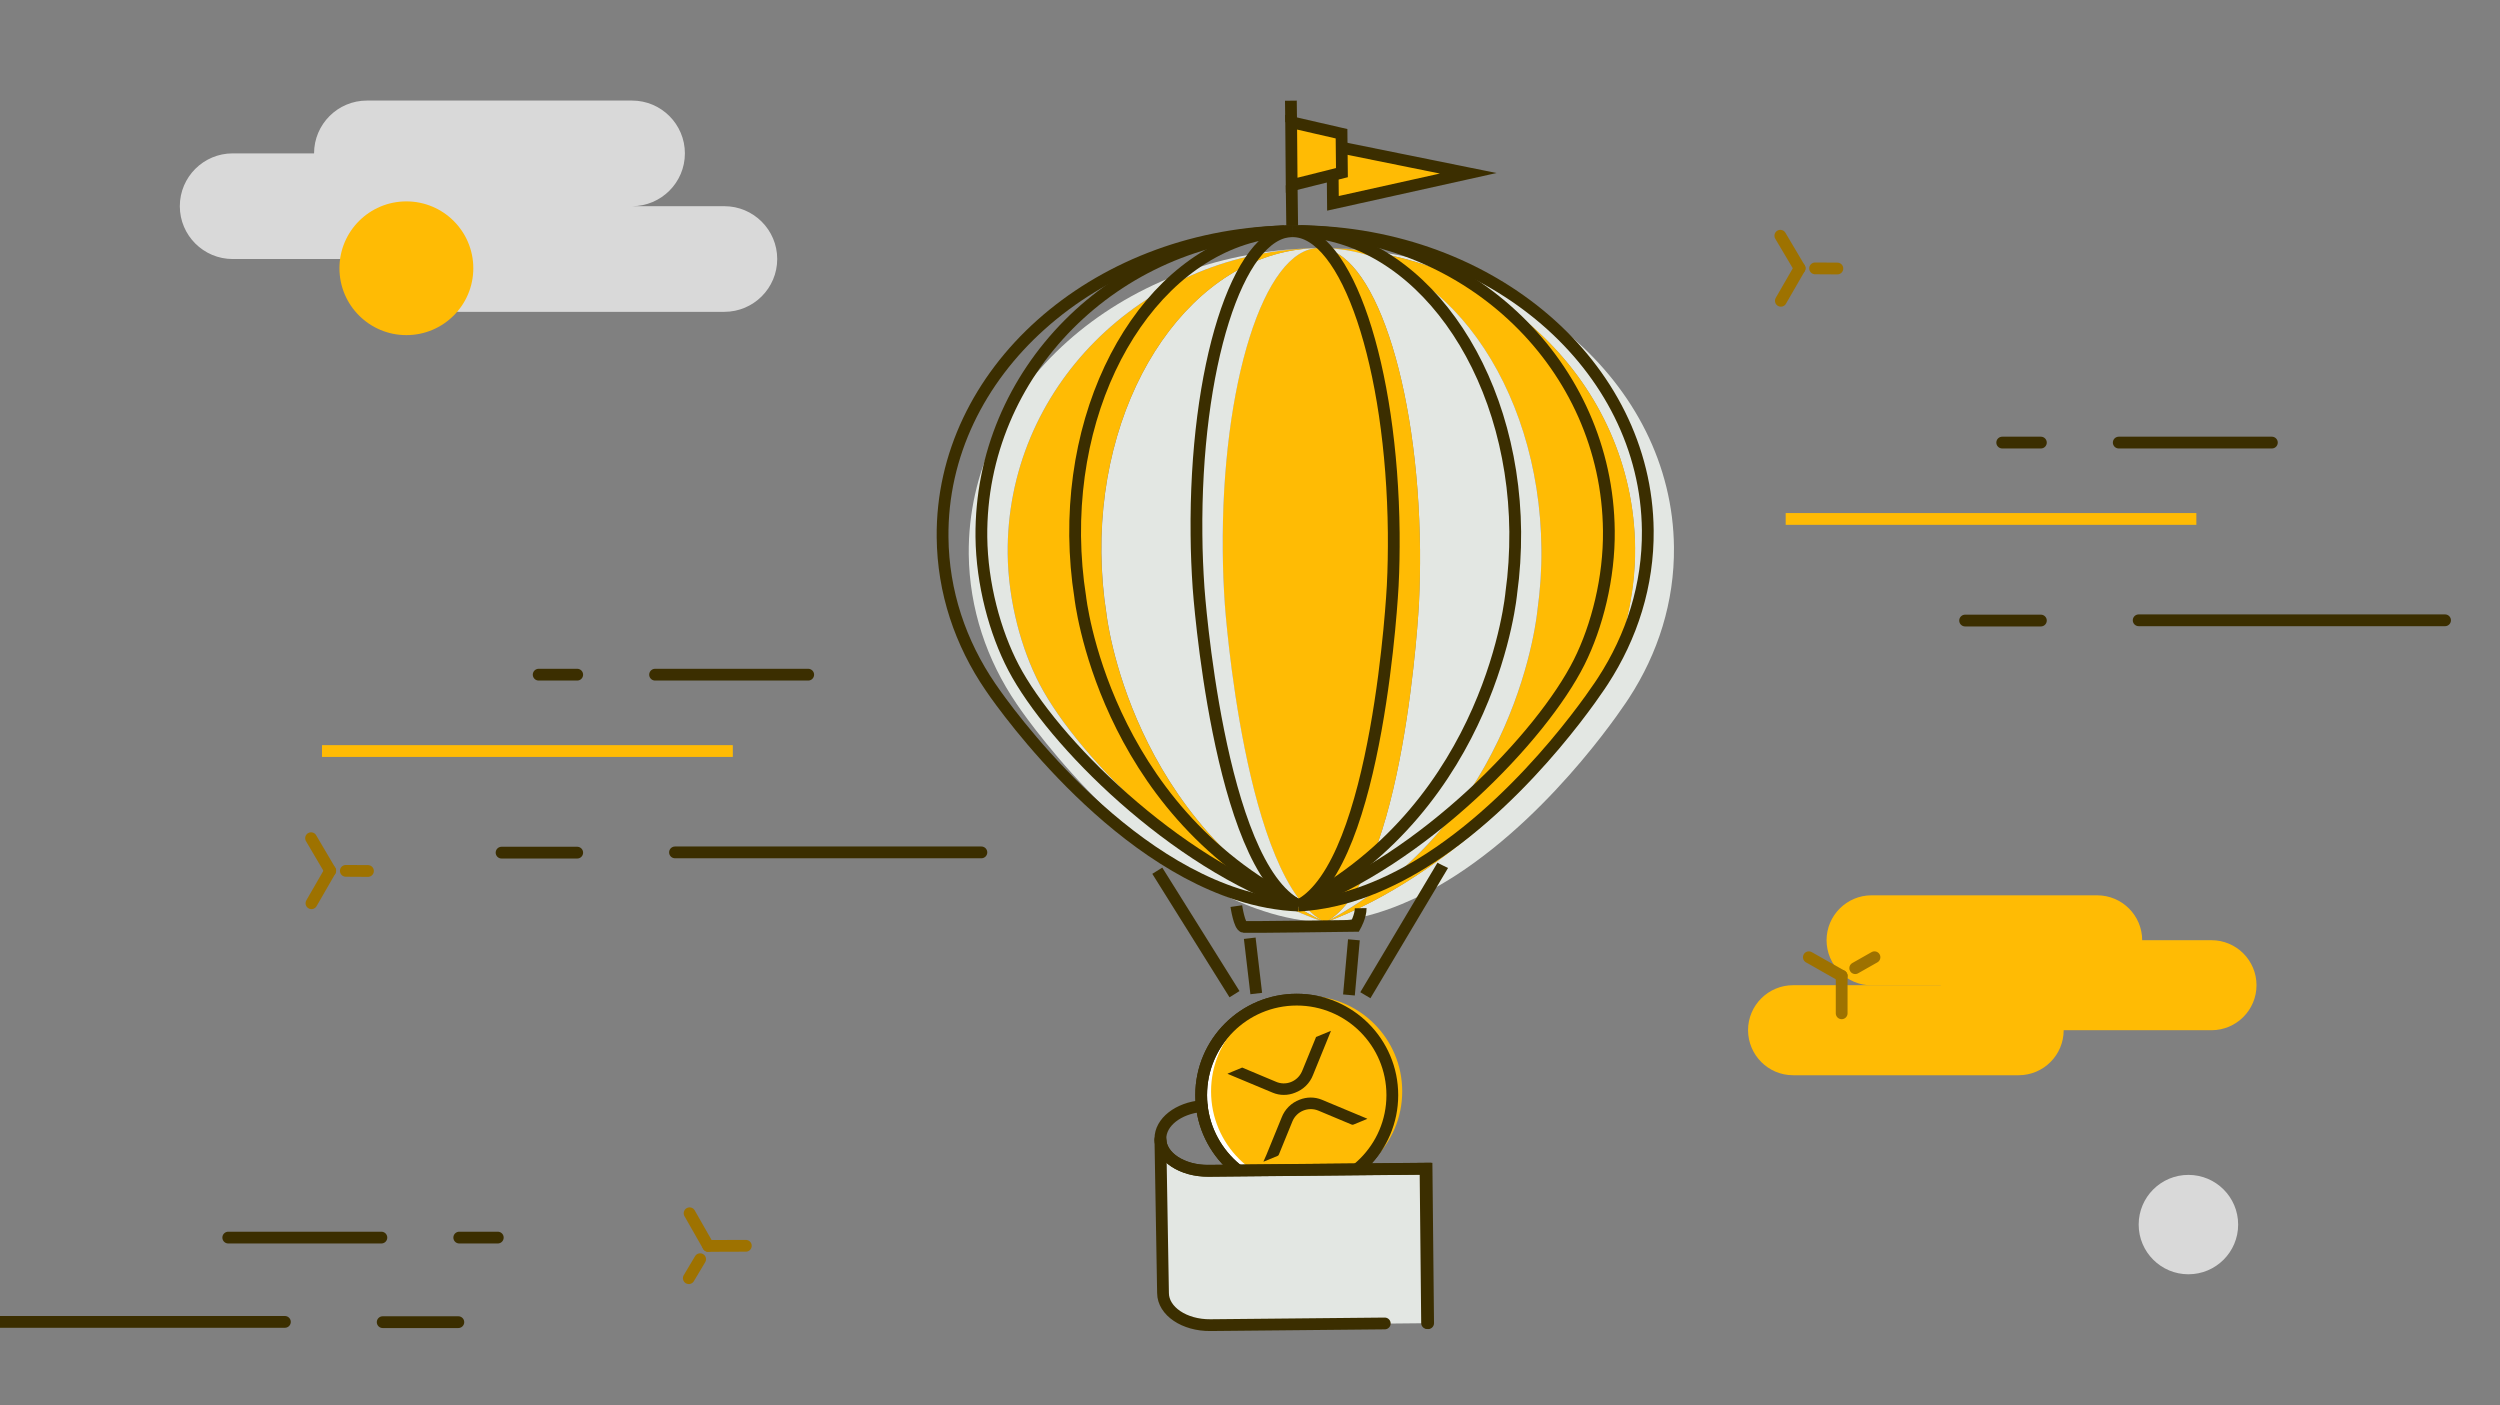 <svg width="637" height="358" viewBox="0 0 637 358" fill="none" xmlns="http://www.w3.org/2000/svg">
<rect x="0" y="0" width="637" height="358" fill="#808080" stroke="none"/>
<g clip-path="url(#clip0_2704_386)">
<path d="M476.887 251.064H534.35C540.687 251.064 545.829 245.927 545.829 239.595C545.829 233.264 540.687 228.126 534.35 228.126H476.887C470.551 228.126 465.408 233.264 465.408 239.595C465.441 245.927 470.551 251.064 476.887 251.064Z" fill="#FFBB04"/>
<path d="M456.882 273.97H514.344C520.681 273.97 525.824 268.832 525.824 262.501C525.824 256.169 520.681 251.031 514.344 251.031H456.882C450.545 251.031 445.402 256.169 445.402 262.501C445.436 268.832 450.545 273.97 456.882 273.97Z" fill="#FFBB04"/>
<path d="M506.016 262.501H563.479C569.816 262.501 574.958 257.363 574.958 251.032C574.958 244.7 569.816 239.562 563.479 239.562H506.016C499.68 239.562 494.537 244.7 494.537 251.032C494.537 257.396 499.68 262.501 506.016 262.501Z" fill="#FFBB04"/>
<path d="M184.564 52.539H161.041C168.473 52.539 174.511 46.506 174.511 39.081C174.511 31.656 168.473 25.623 161.041 25.623H93.493C86.061 25.623 80.023 31.656 80.023 39.081H59.287C51.856 39.081 45.817 45.114 45.817 52.539C45.817 59.965 51.856 65.998 59.287 65.998H103.545C103.545 73.423 109.584 79.456 117.015 79.456H184.564C191.996 79.456 198.034 73.423 198.034 65.998C198.034 58.572 191.996 52.539 184.564 52.539Z" fill="#D9D9D9"/>
<path d="M103.545 85.39C112.963 85.39 120.598 77.761 120.598 68.352C120.598 58.942 112.963 51.313 103.545 51.313C94.127 51.313 86.492 58.942 86.492 68.352C86.492 77.761 94.127 85.39 103.545 85.39Z" fill="#FFBB04"/>
<path d="M557.607 324.687C564.607 324.687 570.281 319.017 570.281 312.024C570.281 305.031 564.607 299.361 557.607 299.361C550.608 299.361 544.934 305.031 544.934 312.024C544.934 319.017 550.608 324.687 557.607 324.687Z" fill="#D9D9D9"/>
<path d="M539.857 112.77H578.874" stroke="#3B2E00" stroke-width="3" stroke-miterlimit="10" stroke-linecap="round" stroke-linejoin="round"/>
<path d="M510.164 112.77H520.018" stroke="#3B2E00" stroke-width="3" stroke-miterlimit="10" stroke-linecap="round" stroke-linejoin="round"/>
<path d="M500.709 158.116H520.018" stroke="#3B2E00" stroke-width="3" stroke-miterlimit="10" stroke-linecap="round" stroke-linejoin="round"/>
<path d="M454.99 132.228H559.631" stroke="#FFBB04" stroke-width="3" stroke-miterlimit="10"/>
<path d="M544.934 158.051H622.999" stroke="#3B2E00" stroke-width="3" stroke-miterlimit="10" stroke-linecap="round" stroke-linejoin="round"/>
<path d="M166.914 171.906H205.93" stroke="#3B2E00" stroke-width="3" stroke-miterlimit="10" stroke-linecap="round" stroke-linejoin="round"/>
<path d="M137.254 171.906H147.074" stroke="#3B2E00" stroke-width="3" stroke-miterlimit="10" stroke-linecap="round" stroke-linejoin="round"/>
<path d="M127.798 217.253H147.074" stroke="#3B2E00" stroke-width="3" stroke-miterlimit="10" stroke-linecap="round" stroke-linejoin="round"/>
<path d="M82.047 191.364H186.721" stroke="#FFBB04" stroke-width="3" stroke-miterlimit="10"/>
<path d="M171.99 217.187H250.056" stroke="#3B2E00" stroke-width="3" stroke-miterlimit="10" stroke-linecap="round" stroke-linejoin="round"/>
<path d="M97.175 315.338H58.159" stroke="#3B2E00" stroke-width="3" stroke-miterlimit="10" stroke-linecap="round" stroke-linejoin="round"/>
<path d="M126.836 315.338H117.016" stroke="#3B2E00" stroke-width="3" stroke-miterlimit="10" stroke-linecap="round" stroke-linejoin="round"/>
<path d="M116.784 336.885H97.508" stroke="#3B2E00" stroke-width="3" stroke-miterlimit="10" stroke-linecap="round" stroke-linejoin="round"/>
<path d="M72.591 336.818H-5.508" stroke="#3B2E00" stroke-width="3" stroke-miterlimit="10" stroke-linecap="round" stroke-linejoin="round"/>
<path d="M330.411 303.371C343.86 303.371 354.763 292.478 354.763 279.041C354.763 265.603 343.86 254.71 330.411 254.71C316.961 254.71 306.059 265.603 306.059 279.041C306.059 292.478 316.961 303.371 330.411 303.371Z" fill="white" stroke="#3B2E00" stroke-width="3" stroke-miterlimit="10"/>
<path d="M332.932 302.411C346.381 302.411 357.284 291.517 357.284 278.08C357.284 264.642 346.381 253.749 332.932 253.749C319.483 253.749 308.58 264.642 308.58 278.08C308.58 291.517 319.483 302.411 332.932 302.411Z" fill="#FFBB04"/>
<path d="M330.411 303.371C343.86 303.371 354.763 292.478 354.763 279.041C354.763 265.603 343.86 254.71 330.411 254.71C316.961 254.71 306.059 265.603 306.059 279.041C306.059 292.478 316.961 303.371 330.411 303.371Z" stroke="#3B2E00" stroke-width="3" stroke-miterlimit="10"/>
<path d="M316.51 272.014L322.183 274.4C323.145 274.798 324.074 275.196 325.036 275.594C327.558 276.754 330.544 275.627 331.705 273.075C331.738 272.975 331.804 272.876 331.838 272.776C332.966 269.992 334.127 267.207 335.255 264.423C335.288 264.357 335.288 264.29 335.321 264.224L339.103 262.666C339.103 262.732 339.07 262.832 339.037 262.898C337.544 266.577 336.051 270.257 334.558 273.903C333.762 275.992 332.103 277.616 330.013 278.411C328.155 279.174 326.098 279.174 324.273 278.411C320.491 276.853 316.709 275.262 312.927 273.671C312.86 273.638 312.827 273.605 312.761 273.572L316.51 272.014Z" fill="#3B2E00"/>
<path d="M321.918 295.98C322.183 295.416 322.416 294.853 322.681 294.256C323.975 291.074 325.269 287.925 326.563 284.743C327.359 282.654 329.018 280.997 331.141 280.201C332.966 279.472 334.99 279.472 336.781 280.201C340.63 281.792 344.478 283.417 348.294 285.008C348.327 285.041 348.36 285.041 348.393 285.074C348.327 285.107 348.261 285.14 348.194 285.173C347.066 285.638 345.938 286.102 344.81 286.566C344.677 286.599 344.512 286.599 344.379 286.533C341.559 285.372 338.739 284.179 335.919 282.986C333.331 281.925 330.378 283.151 329.316 285.704C328.155 288.521 326.994 291.339 325.866 294.157C325.8 294.355 325.667 294.488 325.468 294.554C324.406 294.985 323.311 295.449 322.25 295.88L321.984 295.98H321.918Z" fill="#3B2E00"/>
<path d="M295.674 290.179C295.707 294.753 301.115 298.399 307.75 298.333L363.222 297.803L363.62 337.15L306.025 337.713C300.551 337.779 296.105 333.371 296.039 327.934L295.674 290.179Z" fill="#E3E7E3"/>
<path d="M352.838 337.216L308.414 337.647C301.778 337.713 296.371 334.067 296.337 329.492L295.674 290.709" stroke="#3B2E00" stroke-width="3" stroke-miterlimit="10" stroke-linecap="round"/>
<path d="M295.674 290.278C295.707 294.853 301.38 298.4 308.016 298.333L363.488 297.803L363.886 337.15" stroke="#3B2E00" stroke-width="3" stroke-miterlimit="10" stroke-linecap="round"/>
<path d="M306.224 281.825C300.252 282.356 295.641 285.902 295.674 290.145C295.707 294.72 301.115 298.366 307.75 298.3L363.223 297.769L363.621 337.116" stroke="#3B2E00" stroke-width="3" stroke-miterlimit="10" stroke-linecap="round"/>
<path d="M426.524 139.455C426.657 153.377 422.476 166.47 415.078 177.84C415.078 177.84 396.996 206.149 371.019 222.988C360.866 229.551 349.52 234.391 337.576 235.054C369.194 223.585 399.551 191.994 409.04 173.034C413.618 163.885 416.704 151.521 416.604 139.554C416.206 97.655 381.237 63.91 338.074 63.214C386.711 63.744 426.126 97.489 426.524 139.455Z" fill="#E3E7E3"/>
<path d="M416.637 139.553C416.77 151.52 413.651 163.884 409.073 173.033C399.584 191.994 369.26 223.551 337.609 235.053C387.043 209.098 391.754 155.365 391.754 155.365C392.451 150.359 392.783 145.155 392.75 139.818C392.351 97.952 367.767 64.141 337.51 63.246C337.709 63.246 337.875 63.246 338.074 63.246C381.237 63.909 416.206 97.654 416.637 139.553Z" fill="#FFBB04"/>
<path d="M392.749 139.785C392.816 145.089 392.451 150.293 391.754 155.332C391.754 155.332 387.043 209.065 337.609 235.02C357.98 224.38 361.563 153.608 361.563 153.608C361.762 149.2 361.861 144.691 361.828 140.084C361.397 97.488 349.818 63.081 335.95 63.213C336.481 63.213 337.012 63.213 337.543 63.213C367.767 64.108 392.351 97.919 392.749 139.785Z" fill="#E3E7E3"/>
<path d="M374.105 44.153L339.634 51.81L339.567 44.584L341.923 43.987L341.857 37.623L374.105 44.153Z" fill="#FFBB04"/>
<path d="M361.828 140.084C361.861 144.691 361.795 149.2 361.563 153.608C361.563 153.608 357.98 224.38 337.609 235.02C317.039 224.777 312.063 154.105 312.063 154.105C311.764 149.697 311.598 145.189 311.532 140.581C311.101 97.986 322.049 63.379 335.917 63.213C349.818 63.081 361.397 97.488 361.828 140.084Z" fill="#FFBB04"/>
<path d="M339.567 44.584L329.116 47.203L328.983 31.126L341.823 34.076L341.856 37.623L341.922 43.987L339.567 44.584Z" fill="#FFBB04"/>
<path d="M334.491 63.247C334.955 63.214 335.453 63.214 335.951 63.214C322.083 63.346 311.134 97.986 311.565 140.582C311.599 145.189 311.798 149.697 312.096 154.106C312.096 154.106 317.073 224.778 337.643 235.021C287.678 210.027 281.938 156.393 281.938 156.393C281.142 151.388 280.711 146.184 280.644 140.88C280.213 98.948 304.2 64.639 334.491 63.247Z" fill="#E3E7E3"/>
<path d="M333.894 63.279C334.093 63.279 334.292 63.279 334.491 63.279C304.201 64.638 280.214 98.947 280.612 140.879C280.678 146.183 281.109 151.387 281.906 156.392C281.906 156.392 287.678 210.026 337.61 235.02C305.727 224.147 274.772 193.187 264.952 174.425C260.208 165.376 256.89 153.078 256.757 141.111C256.359 99.179 290.697 64.771 333.894 63.279Z" fill="#FFBB04"/>
<path d="M337.61 235.02C332.301 234.821 327.092 233.827 322.049 232.169C286.65 220.799 259.046 179.364 259.046 179.364C251.415 168.16 247.003 155.133 246.837 141.211C246.439 99.212 285.19 64.705 333.861 63.279C290.664 64.771 256.326 99.212 256.757 141.144C256.89 153.111 260.207 165.409 264.952 174.458C274.805 193.22 305.76 224.18 337.61 235.02Z" fill="#E3E7E3"/>
<path d="M327.192 58.937C278.521 60.362 239.737 94.902 240.169 136.901C240.301 150.823 244.714 163.85 252.378 175.054C252.378 175.054 280.014 216.523 315.381 227.893C320.424 229.517 325.633 230.544 330.941 230.743" stroke="#3B2E00" stroke-width="3" stroke-miterlimit="10"/>
<path d="M327.789 58.937C327.59 58.937 327.391 58.937 327.192 58.937C283.995 60.428 249.657 94.869 250.055 136.802C250.188 148.768 253.506 161.066 258.25 170.115C268.103 188.877 299.058 219.871 330.908 230.71" stroke="#3B2E00" stroke-width="3" stroke-miterlimit="10"/>
<path d="M330.942 230.711C280.977 205.717 275.237 152.084 275.237 152.084C274.441 147.078 274.01 141.874 273.943 136.57C273.545 94.638 297.532 60.33 327.823 58.937C328.287 58.904 328.785 58.904 329.283 58.904" stroke="#3B2E00" stroke-width="3" stroke-miterlimit="10"/>
<path d="M329.249 58.904C315.381 59.037 304.433 93.677 304.864 136.272C304.897 140.88 305.096 145.388 305.395 149.797C305.395 149.797 310.371 220.468 330.941 230.711" stroke="#3B2E00" stroke-width="3" stroke-miterlimit="10"/>
<path d="M331.406 58.904C380.043 59.401 419.458 93.146 419.856 135.145C419.989 149.067 415.808 162.161 408.41 173.531C408.41 173.531 390.328 201.839 364.351 218.678C354.199 225.242 342.852 230.081 330.908 230.744" stroke="#3B2E00" stroke-width="3" stroke-miterlimit="10"/>
<path d="M330.842 58.904C331.041 58.904 331.207 58.904 331.406 58.904C374.569 59.6 409.538 93.345 409.936 135.244C410.069 147.211 406.95 159.575 402.372 168.724C392.883 187.685 362.559 219.242 330.908 230.744" stroke="#3B2E00" stroke-width="3" stroke-miterlimit="10"/>
<path d="M330.941 230.711C380.375 204.756 385.086 151.023 385.086 151.023C385.783 146.018 386.115 140.813 386.081 135.477C385.683 93.61 361.099 59.799 330.842 58.904C330.311 58.904 329.78 58.904 329.249 58.904" stroke="#3B2E00" stroke-width="3" stroke-miterlimit="10"/>
<path d="M329.249 58.904C343.117 58.771 354.696 93.179 355.127 135.774C355.16 140.382 355.094 144.89 354.862 149.299C354.862 149.299 351.279 220.07 330.908 230.711" stroke="#3B2E00" stroke-width="3" stroke-miterlimit="10"/>
<path d="M329.116 47.202L329.249 57.544" stroke="#3B2E00" stroke-width="3" stroke-miterlimit="10"/>
<path d="M328.917 25.656L328.983 31.126" stroke="#3B2E00" stroke-width="3" stroke-miterlimit="10"/>
<path d="M328.983 31.126L341.823 34.076L341.856 37.623L341.922 43.987L339.567 44.584L329.116 47.203L328.983 31.126Z" stroke="#3B2E00" stroke-width="3" stroke-miterlimit="10"/>
<path d="M339.567 44.485V44.584L339.634 51.81L374.105 44.153L341.857 37.623" stroke="#3B2E00" stroke-width="3" stroke-miterlimit="10"/>
<path d="M315.016 230.876C315.016 230.876 315.779 236.08 316.94 236.18C318.035 236.279 341.391 235.948 344.908 235.914C345.207 235.914 345.339 235.914 345.339 235.914C345.339 235.914 346.733 233.428 346.7 231.406" stroke="#3B2E00" stroke-width="3" stroke-miterlimit="10"/>
<path d="M294.878 221.86L314.552 253.318" stroke="#3B2E00" stroke-width="3" stroke-miterlimit="10"/>
<path d="M318.434 239.064L320.092 253.152" stroke="#3B2E00" stroke-width="3" stroke-miterlimit="10"/>
<path d="M344.975 239.462L343.714 253.517" stroke="#3B2E00" stroke-width="3" stroke-miterlimit="10"/>
<path d="M367.602 220.501L367.569 220.567L347.895 253.583" stroke="#3B2E00" stroke-width="3" stroke-miterlimit="10"/>
<path d="M460.896 243.904L469.257 248.644" stroke="#9E7200" stroke-width="3" stroke-miterlimit="10" stroke-linecap="round" stroke-linejoin="round"/>
<path d="M477.618 243.904L472.708 246.689" stroke="#9E7200" stroke-width="3" stroke-miterlimit="10" stroke-linecap="round" stroke-linejoin="round"/>
<path d="M469.257 248.645V258.191" stroke="#9E7200" stroke-width="3" stroke-miterlimit="10" stroke-linecap="round" stroke-linejoin="round"/>
<path d="M79.26 213.573L84.137 221.86" stroke="#9E7200" stroke-width="3" stroke-miterlimit="10" stroke-linecap="round" stroke-linejoin="round"/>
<path d="M93.758 221.927L88.118 221.894" stroke="#9E7200" stroke-width="3" stroke-miterlimit="10" stroke-linecap="round" stroke-linejoin="round"/>
<path d="M84.137 221.86L79.359 230.147" stroke="#9E7200" stroke-width="3" stroke-miterlimit="10" stroke-linecap="round" stroke-linejoin="round"/>
<path d="M190.038 317.427L180.45 317.46" stroke="#9E7200" stroke-width="3" stroke-miterlimit="10" stroke-linecap="round" stroke-linejoin="round"/>
<path d="M175.507 325.68L178.393 320.841" stroke="#9E7200" stroke-width="3" stroke-miterlimit="10" stroke-linecap="round" stroke-linejoin="round"/>
<path d="M180.45 317.46L175.706 309.14" stroke="#9E7200" stroke-width="3" stroke-miterlimit="10" stroke-linecap="round" stroke-linejoin="round"/>
<path d="M453.63 60.065L458.54 68.352" stroke="#9E7200" stroke-width="3" stroke-miterlimit="10" stroke-linecap="round" stroke-linejoin="round"/>
<path d="M468.162 68.418L462.488 68.385" stroke="#9E7200" stroke-width="3" stroke-miterlimit="10" stroke-linecap="round" stroke-linejoin="round"/>
<path d="M458.54 68.352L453.763 76.639" stroke="#9E7200" stroke-width="3" stroke-miterlimit="10" stroke-linecap="round" stroke-linejoin="round"/>
</g>
<defs>
<clipPath id="clip0_2704_386">
<rect width="637" height="358" fill="white"/>
</clipPath>
</defs>
</svg>
